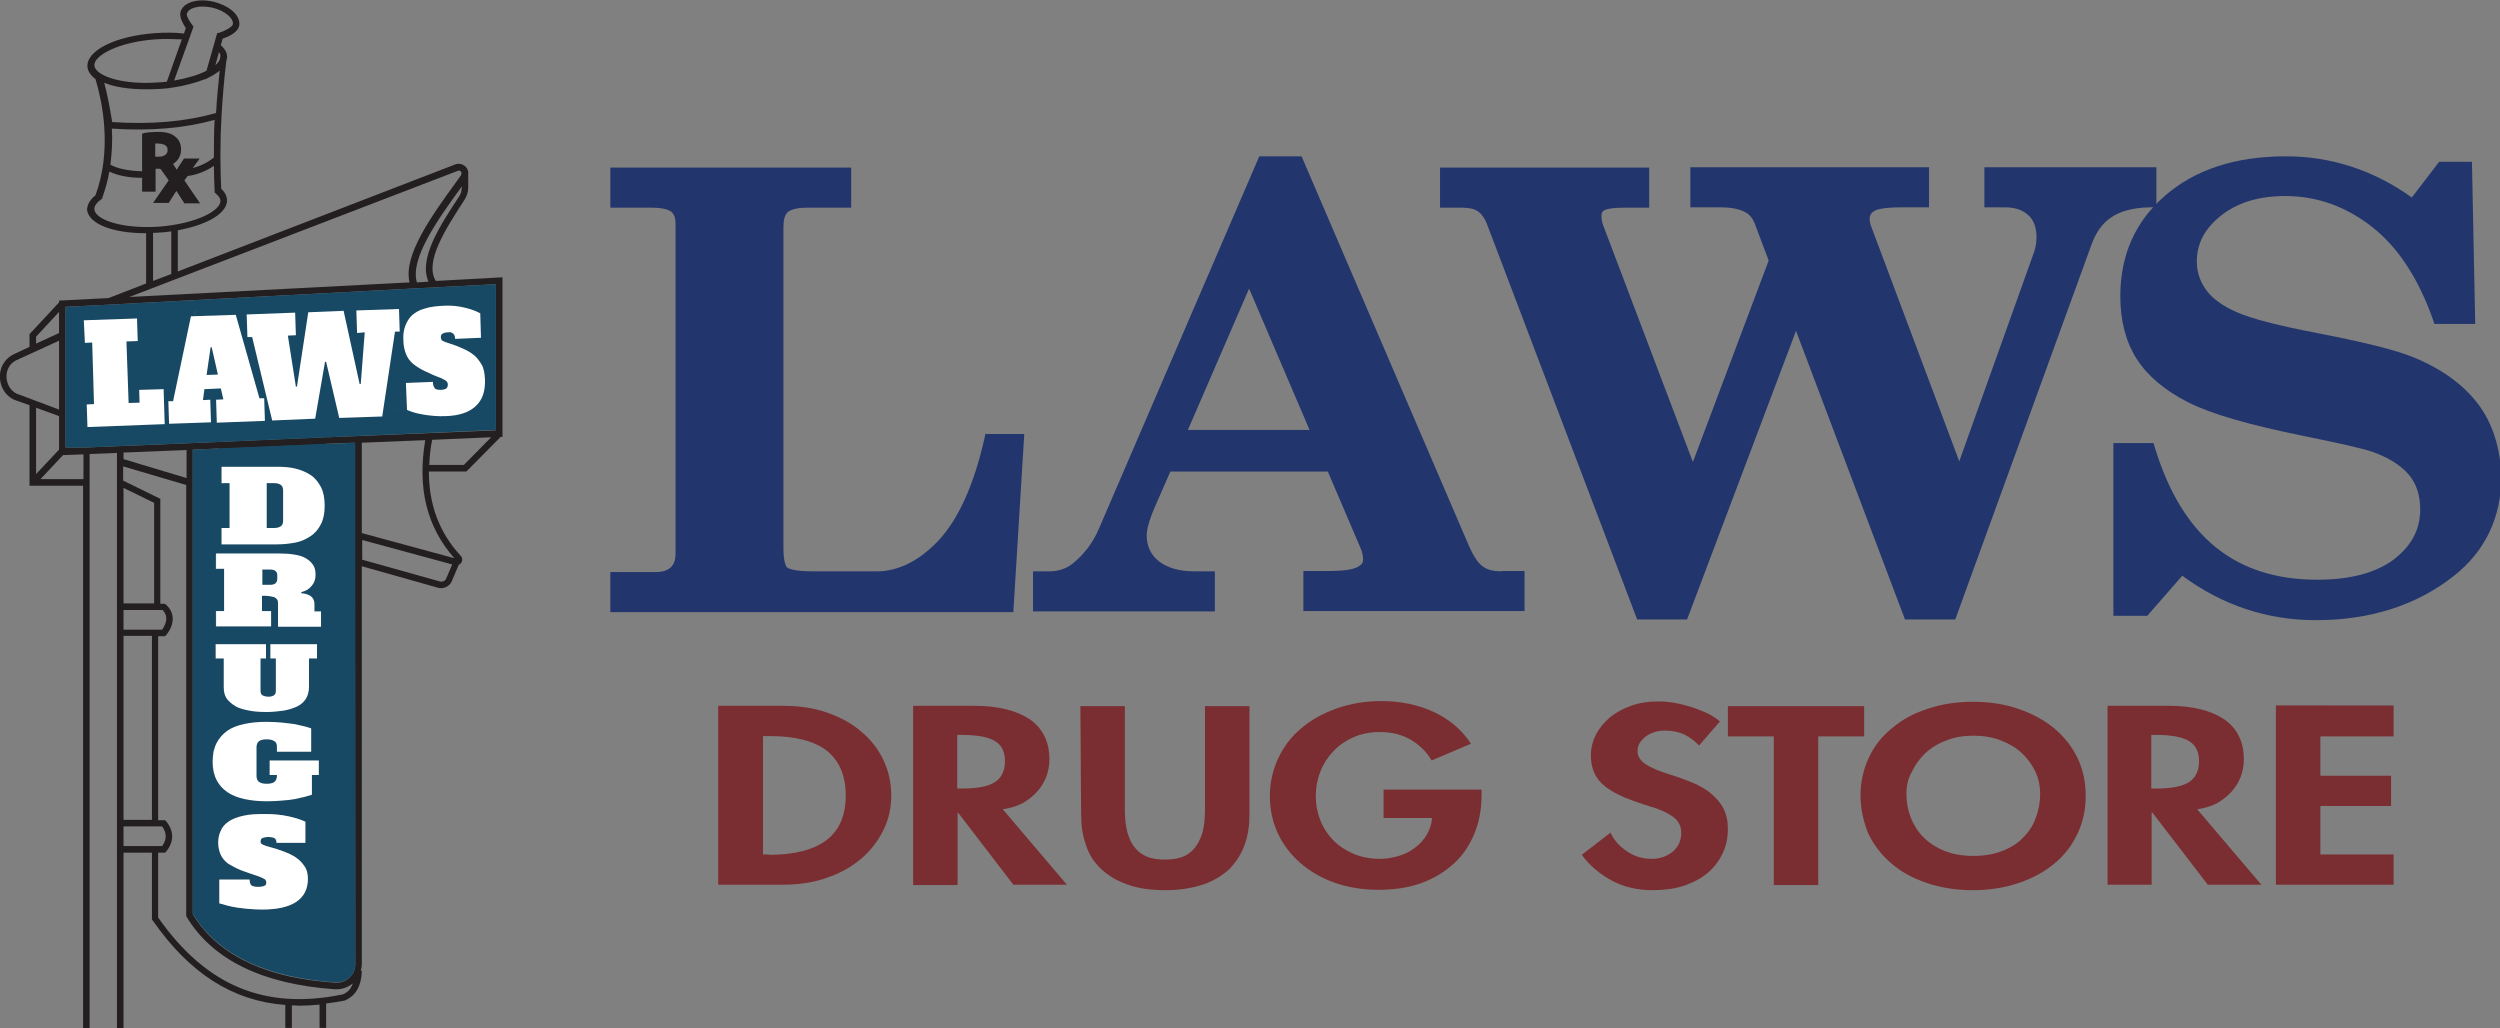 <?xml version="1.0" encoding="utf-8"?>
<!-- Generator: Adobe Illustrator 27.8.1, SVG Export Plug-In . SVG Version: 6.00 Build 0)  -->
<svg version="1.1" id="Layer_2_00000157309698952715475000000012412551732984315059_"
	 xmlns="http://www.w3.org/2000/svg" xmlns:xlink="http://www.w3.org/1999/xlink" x="0px" y="0px" viewBox="0 0 686.1 282.2"
	 style="enable-background:new 0 0 686.1 282.2;" xml:space="preserve">
<rect x="0" y="0" width="686.1" height="282.2" fill="#808080" stroke="none"/>
<style type="text/css">
	.st0{fill:#184964;}
	.st1{fill:#231F20;}
	.st2{fill:#FFFFFF;}
	.st3{fill:#22356C;}
	.st4{fill:#7A2E31;}
</style>
<path class="st0" d="M90,120l-0.5,1.8l-0.3,1v95.6l-30.8,4.8l0.2-12.3c0,0,0,0,0,0l0.1-4.2v0l0.4-29.6v-0.2l0.3-20.6l0.1-4.2
	l0.4-28.9l0-1.8v0L90,120L90,120z"/>
<path class="st1" d="M119.6,77.1c-3.2-5.2,2.7-14.3,7.9-22.3c0.6-1,1-2.1,1-3.3v-3.7h0c0.1-0.6-0.1-1.3-0.5-1.8
	c-0.7-0.9-1.9-1.3-3-0.9L48.8,74.5V63.2c8.2-1.5,13.8-4.8,13.5-8.5c-0.1-1-0.6-2-1.6-2.9c-0.1-2.6-0.2-5.2-0.2-7.9v-2
	c0-3.4,0.1-6.9,0.3-10.2v0c0.3-5,0.7-10,1.3-14.9l0.1-0.4v0c0.1-0.4,0.2-0.8,0.1-1.1c-0.1-1.1-0.7-2-1.7-2.9l0.5-1.8
	c1.3-0.4,4.1-1.6,4.5-3.4c0.1-0.3,0.1-0.5,0.1-0.7c0-2.5-2.9-5-7-6c-4.5-1.1-8.6,0.2-9.2,2.9c-0.3,1.5,0.9,3.4,1.5,4.3l-0.5,1.5
	c-2.5-0.3-5.2-0.3-8-0.1c-10.9,0.8-18.8,4.8-18.5,9.2c0.1,1.3,0.9,2.4,2.2,3.4c1.3,4.4,2.1,8.7,2.4,12.9v0c0.5,6.9-0.3,13.3-2.4,19
	c-2,1.6-2.3,3.1-2.3,4.1C24.5,61.5,31,64,39.9,64h0.2v13.8l-10.3,4l-13.6,0.7V83l-8.1,8.7v3.5l-4.5,2.1c-2.5,1.3-3.9,3.9-3.6,6.8
	c0.3,2.9,2.2,5.2,4.7,5.9l3.4,1.2v22.1h14.7v148.9h1.8V124.6l7.5-0.3v157.9h1.8V234h7.8v18.4l0.2,0.2c10.1,14.5,21.9,22.1,36.4,23.2
	v6.3h1.8v-6.2c0.7,0,1.3,0.1,2,0.1c1.8,0,3.7-0.1,5.6-0.3v6.4h1.8v-6.7c1.7-0.2,3.4-0.5,5.1-0.8l0.2-0.1c2.9-1.3,4.4-4,4.5-8.1
	l-0.3,0c0.2-0.6,0.3-1.2,0.3-1.8V155.4l20.9,5.9c0.3,0.1,0.6,0.1,0.9,0.1c1.1,0,2.2-0.6,2.8-1.7l2-4.7c0.3-0.1,0.5-0.3,0.7-0.6
	c0.4-0.6,0.3-1.4-0.2-1.9c-5.8-6.3-8.7-13.9-8.7-23.1H128l9.4-9.5l0.5,0V76.1L119.6,77.1L119.6,77.1z M126.7,51.6
	c0,0.8-0.2,1.6-0.7,2.3c-5.3,8.1-11.2,17.1-8.4,23.4l-3.2,0.2c-1.9-6.5,5.6-17.1,12.4-26.4L126.7,51.6L126.7,51.6z M60.4,15.9l0,0.2
	c-0.2,0.6-0.6,1.2-1.3,1.8l1-3.6c0.2,0.3,0.4,0.6,0.4,1C60.5,15.5,60.4,15.7,60.4,15.9z M52.4,9.3l0.7-2l-0.3-0.4
	c-0.7-0.9-1.7-2.5-1.5-3.2c0.3-1.1,2-1.9,4.3-1.9c0.8,0,1.7,0.1,2.7,0.3c3.7,0.9,5.9,3.1,5.6,4.6c-0.2,0.7-2.1,1.8-3.8,2.3l-0.5,0.1
	l-2.9,10.2l0,0.1c-2.3,1.2-5.4,2.1-8.9,2.7l0.2-0.6L52.4,9.3L52.4,9.3z M25.9,18c-0.2-2.8,6.7-6.5,16.8-7.2c1.2-0.1,2.5-0.1,3.6-0.1
	c1.2,0,2.4,0.1,3.6,0.1l-4.1,11.6c-0.7,0.1-1.4,0.2-2.2,0.2C33.5,23.4,26.2,20.8,25.9,18L25.9,18z M28.6,22.7
	c2.8,1.2,6.8,1.8,11.4,1.8c1.3,0,2.5,0,3.9-0.1c0.5,0,0.9-0.1,1.4-0.1l0,0l0.9-0.1c0.2,0,0.4,0,0.6-0.1l0.8-0.1v0
	c3.2-0.5,6.2-1.3,8.7-2.3l0,0.1l1.5-0.8c0.1-0.1,0.3-0.1,0.4-0.2l0.5-0.3v0c0.6-0.4,1.1-0.7,1.6-1.1c-0.4,3.8-0.8,7.7-1,11.6
	c-8.4,2.4-17.8,3.2-28.5,2.5C30.2,30,29.6,26.4,28.6,22.7L28.6,22.7z M50.5,43.5l-1.7,2.6c-0.1,0.2-0.2,0.3-0.3,0.5
	c-0.1-0.2-0.2-0.3-0.3-0.5L47.5,45c1.4-0.9,2.2-2.3,2.2-4c0-1.4-0.5-2.6-1.5-3.4c-1.1-1-2.6-1.4-4.8-1.4c-1.4,0-2.8,0.1-3.8,0.3
	L39,36.7V47c-3.5-0.1-6.5-0.6-8.7-1.8c0.4-3.2,0.6-6.5,0.4-9.9c10.6,0.7,19.9-0.1,28.2-2.4c-0.2,3.4-0.2,6.9-0.2,10.3
	c-1.5,1.3-3.7,2.4-5.8,2.9l1.9-2.6L50.5,43.5L50.5,43.5z M46,41.2c0,1.1-0.9,1.8-2.4,1.8h-1v-3.6c0.2,0,0.6,0,0.9,0
	C46,39.5,46,40.7,46,41.2L46,41.2z M25.9,57.5c-0.1-1.1,0.9-2.1,1.9-2.8l0.3-0.3v-0.2c0.8-2.3,1.5-4.7,1.9-7.1
	c2.4,1.1,5.3,1.7,9,1.7v3.8h3.7v-6.3h0.8c0.2,0,0.4,0,0.6,0.1l2.2,3.1L42,55.7h4.3l2.1-3.3c0.1,0.2,0.3,0.4,0.4,0.6l1.8,2.8h4.3
	l-4.3-6.3l0.9-1.2c2.4-0.3,5.1-1.3,7.2-2.8c0,2.3,0.1,4.6,0.2,6.9l0,0.4l0.3,0.3c0.5,0.4,1.2,1.1,1.3,1.9c0.2,2.8-6.7,6.4-16.8,7.2
	C33.5,62.9,26.2,60.3,25.9,57.5L25.9,57.5z M47,63.5v11.7l-5,1.9V63.9c0.6,0,1.2,0,1.9-0.1C44.9,63.8,46,63.6,47,63.5z M125.6,46.9
	c0.1,0,0.2-0.1,0.3-0.1c0.3,0,0.6,0.2,0.6,0.3c0.1,0.1,0.3,0.5,0,1l-1.2,1.7c-6.9,9.5-14.7,20.3-12.9,27.7l-76.9,4L125.6,46.9
	L125.6,46.9z M9.9,92.4l6.3-6.8v5.8l-6.3,2.9V92.4z M5.3,108.3c-1.9-0.5-3.2-2.2-3.5-4.4c-0.2-2.2,0.8-4.1,2.6-5l11.8-5.4v18.9
	L5.3,108.3z M9.9,111.9l6.3,2.3v9.2l-6.3,6.7V111.9z M22.8,131.5H11.1l6.2-6.6l5.6-0.2V131.5z M33.9,232.2v-5.4h10.6
	c1.3,1.8,1.3,3.6,0,5.4H33.9z M44.6,167.4c2,2,0.6,4.4-0.1,5.4H33.9v-5.4H44.6z M33.9,165.6v-31.7l8.4,4.1v27.6H33.9z M41.7,174.5
	v50.5h-7.8v-50.5H41.7z M94.1,272.9c-21.4,4.4-37.5-2.3-50.7-21.1V234h1.9l0.3-0.3c2.2-2.7,2.2-5.6,0-8.3l-0.3-0.3h-1.9v-50.5h1.9
	l0.3-0.3c2-2.4,2.8-5.9-0.1-8.4l-0.3-0.2h-1.2v-28.8l-10.2-5v-3.9l17.3,5.1v118.3l0.1,0.2c7.1,11.8,20.8,18.5,40.7,19.9
	c0.2,0,0.3,0,0.5,0c1.6,0,3.2-0.6,4.4-1.6C96.4,271.3,95.5,272.3,94.1,272.9z M33.9,126v-1.8l17.3-0.7v7.7
	C51.2,131.2,33.9,126,33.9,126z M97.5,264.7c0,1.4-0.6,2.7-1.6,3.6c-0.6,0.6-1.3,1-2.1,1.2c-0.1,0.1-0.2,0.1-0.3,0.1
	c-0.5,0.1-1,0.1-1.5,0.1c-2.4-0.2-4.6-0.4-6.8-0.7c-1.9-0.3-3.8-0.6-5.6-1c-12.5-2.8-21.5-8.5-26.7-17.1V123.4l6.8-0.3l29.6-1.3
	l8-0.3h0.1L97.5,264.7L97.5,264.7z M122.4,158.9c-0.3,0.6-1,0.8-1.6,0.7l-21.4-6v-5.4l24.7,6.7L122.4,158.9z M124.7,153.2l-25.4-6.9
	v-24.8l17.4-0.7C114.5,134,117.1,144.6,124.7,153.2z M127.3,127.6h-9.5c0.1-2.2,0.3-4.5,0.8-6.9l16.2-0.7L127.3,127.6L127.3,127.6z
	 M136.1,118.1L136.1,118.1L90,120l-30.1,1.3l-36.1,1.5H18V84.2l6.3-0.3l90.6-4.8L136,78h0.1L136.1,118.1L136.1,118.1z"/>
<path class="st0" d="M52.9,123.4v127.4c6.9,11.2,20,17.5,39.2,18.8c1.4,0.1,2.8-0.4,3.8-1.3c1-1,1.6-2.2,1.6-3.6V121.5
	C97.5,121.5,52.9,123.4,52.9,123.4z M59,176.8h13.8v3.9h-1.5v9c0,0.5,0.2,0.9,0.5,1.1c0.4,0.2,0.9,0.4,1.6,0.4
	c0.7,0,1.2-0.1,1.6-0.4c0.3-0.2,0.5-0.6,0.5-1.1v-9h-1.5v-3.9H87v3.9h-2.2v7.8c0,1.3-0.3,2.3-0.8,3.2c-0.6,0.9-1.3,1.6-2.3,2.1
	c-1,0.5-2.2,0.9-3.7,1.2c-1.5,0.2-3,0.4-4.8,0.4c-1.8,0-3.5-0.1-4.9-0.4c-1.5-0.3-2.7-0.6-3.7-1.2c-1-0.6-1.8-1.3-2.4-2.1
	c-0.6-0.9-0.8-1.9-0.8-3.2v-7.8H59C59,180.7,59,176.8,59,176.8z M81.3,247.5c-2.1,1.4-5.2,2.1-9.3,2.1c-2.3,0-4.5-0.2-6.7-0.5
	c-2.1-0.3-3.8-0.8-5.1-1.2v-6.5h8.3c0,0.6,0.1,1.1,0.4,1.5c0.3,0.3,0.9,0.5,1.9,0.5c0.8,0,1.4-0.1,1.8-0.3c0.4-0.2,0.5-0.5,0.5-1
	c0-0.3-0.2-0.6-0.4-0.8c-0.3-0.2-0.9-0.5-1.7-0.8c-1.9-0.6-3.5-1.2-4.9-1.7c-1.4-0.6-2.5-1.2-3.5-1.8c-0.9-0.7-1.6-1.5-2-2.4
	c-0.4-0.9-0.7-2-0.7-3.3c0-1.2,0.2-2.3,0.7-3.3c0.4-1,1.1-1.8,2.1-2.5c1-0.7,2.3-1.2,4-1.6c1.6-0.4,3.7-0.5,6.1-0.5
	c2.2,0,4.3,0.2,6.2,0.6c1.9,0.4,3.5,0.9,4.8,1.5v5.8h-7.9c0-0.6-0.2-1.1-0.6-1.3c-0.4-0.2-0.9-0.3-1.5-0.3c-0.8,0-1.4,0.1-1.8,0.3
	c-0.4,0.2-0.5,0.5-0.5,1c0,0.4,0.2,0.6,0.6,0.8c0.4,0.2,1,0.4,1.7,0.6c1.5,0.4,2.8,0.8,4.1,1.3c1.3,0.5,2.4,1,3.4,1.7
	c1,0.7,1.7,1.5,2.3,2.4c0.6,1,0.8,2.1,0.8,3.5C84.4,244,83.4,246.1,81.3,247.5L81.3,247.5z M87.4,212.8h-1.9v5.4
	c-0.6,0.2-1.3,0.4-2,0.6c-0.8,0.2-1.7,0.4-2.7,0.6c-1,0.2-2.1,0.3-3.4,0.4c-1.2,0.1-2.6,0.2-4.2,0.2c-2.3,0-4.3-0.2-6.2-0.6
	c-1.8-0.4-3.4-1-4.7-1.9c-1.3-0.9-2.3-2-3-3.4c-0.7-1.4-1-3-1-5c0-2,0.3-3.6,1-5c0.7-1.4,1.7-2.5,2.9-3.4c1.3-0.9,2.8-1.5,4.7-1.9
	c1.8-0.4,3.9-0.6,6.1-0.6c1.6,0,3,0.1,4.2,0.2s2.4,0.3,3.4,0.4c1,0.2,1.9,0.4,2.7,0.6c0.8,0.2,1.5,0.4,2,0.6v6.4H76v-1.3
	c0-0.8-0.2-1.3-0.7-1.6s-1.1-0.5-2.1-0.5c-1,0-1.7,0.2-2.1,0.5s-0.7,0.9-0.7,1.6v7.9c0,0.8,0.2,1.3,0.7,1.7c0.4,0.3,1.1,0.5,2.1,0.5
	c1,0,1.7-0.2,2.1-0.5c0.4-0.3,0.7-0.9,0.7-1.7v-0.2h-2v-4h13.5V212.8L87.4,212.8z M88,172H76.2V166c0-0.5-0.1-0.9-0.2-1.3
	c-0.2-0.3-0.4-0.6-0.8-0.7c-0.4-0.2-0.8-0.3-1.4-0.3c-0.5-0.1-1.2-0.1-2-0.1v4.2h2.5v4.2H59.2v-4.2h2.2v-11.6h-2.2V152h17.5
	c1.5,0,2.9,0.1,4.1,0.3c1.2,0.2,2.3,0.5,3.1,1c0.8,0.4,1.5,1.1,2,1.8c0.5,0.7,0.7,1.6,0.7,2.7c0,1.1-0.3,2.1-1,3
	c-0.6,0.8-1.6,1.4-2.9,1.8l0,0.3c2.4,0.3,3.6,1.3,3.6,3v2H88C88,167.8,88,172,88,172z M88,143.8c-0.7,1.3-1.6,2.4-2.8,3.3
	c-1.2,0.8-2.6,1.4-4.2,1.8c-1.6,0.4-3.4,0.5-5.2,0.5H60.7v-4.5h2.2v-12.3h-2.2v-4.5h15.1c1.9,0,3.6,0.2,5.2,0.5c1.6,0.4,3,1,4.2,1.8
	c1.2,0.8,2.1,1.9,2.8,3.3c0.7,1.4,1,3,1,5C89.1,140.7,88.7,142.4,88,143.8L88,143.8z"/>
<path class="st0" d="M18,84.2v38.6H18L18,84.2L18,84.2z M107.9,85.4V88c0,0,0,0,0.1-0.1L107.9,85.4L107.9,85.4z"/>
<path class="st0" d="M114.9,79.1l-90.6,4.8L18,84.2v38.6h5.7l36.1-1.5L90,120l46.1-2V78L114.9,79.1L114.9,79.1z M53.3,86.5
	L53.3,86.5l0.2-1.1h0.1C53.6,85.4,53.3,86.5,53.3,86.5z M59.9,117.3l-1.6,0L59.9,117.3L59.9,117.3z M107.9,85.4L107.9,85.4l0.1,2.4
	c-0.1,0.1-0.1,0.1-0.1,0.1V85.4z M108.6,112.2v-0.1c0,0.2,0.6,0.4,1.5,0.6C109.3,112.5,108.8,112.4,108.6,112.2z M123.7,88.7
	l-0.6-1.9c0,0,0,0,0,0c0.1,0,0.1,0,0.1,0L123.7,88.7L123.7,88.7z"/>
<path class="st0" d="M108,85.4v2.4c-0.1,0.1-0.1,0.1-0.1,0.1L108,85.4L108,85.4z"/>
<path class="st2" d="M88.1,133.7c-0.7-1.3-1.6-2.5-2.8-3.3c-1.2-0.8-2.6-1.4-4.2-1.8c-1.6-0.4-3.4-0.5-5.2-0.5H60.8v4.5H63v12.3
	h-2.2v4.5h15.1c1.9,0,3.6-0.2,5.2-0.5c1.6-0.3,3-1,4.2-1.8c1.2-0.8,2.1-1.9,2.8-3.3c0.7-1.4,1-3,1-5
	C89.1,136.7,88.8,135.1,88.1,133.7L88.1,133.7z M77.7,142.9c0,0.7-0.2,1.2-0.6,1.5c-0.4,0.3-1,0.5-1.8,0.5h-2.1v-12.3h2.1
	c0.8,0,1.4,0.2,1.8,0.5c0.4,0.3,0.6,0.8,0.6,1.5L77.7,142.9L77.7,142.9z"/>
<path class="st2" d="M86.3,167.8v-2c0-1.8-1.2-2.8-3.6-3l0-0.3c1.3-0.3,2.2-0.9,2.9-1.8c0.7-0.8,1-1.8,1-3c0-1.1-0.2-2-0.7-2.7
	c-0.5-0.7-1.1-1.3-2-1.8c-0.8-0.5-1.9-0.8-3.1-1c-1.2-0.2-2.6-0.3-4.1-0.3H59.3v4.2h2.2v11.6h-2.2v4.2h15.1v-4.2h-2.5v-4.2
	c0.8,0,1.4,0,2,0.1c0.6,0.1,1,0.2,1.4,0.3c0.4,0.2,0.6,0.4,0.8,0.7c0.2,0.3,0.2,0.7,0.2,1.3v6.1h11.8v-4.2
	C88.1,167.8,86.3,167.8,86.3,167.8z M76.1,158.8c0,0.6-0.2,1-0.5,1.3c-0.4,0.3-0.9,0.4-1.6,0.4h-2v-4.2h2c0.7,0,1.3,0.1,1.6,0.4
	c0.4,0.3,0.5,0.7,0.5,1.3V158.8L76.1,158.8z"/>
<path class="st2" d="M87,176.8v3.9h-2.2v7.8c0,1.3-0.3,2.3-0.8,3.2c-0.6,0.9-1.3,1.6-2.3,2.1c-1,0.5-2.2,0.9-3.7,1.2
	c-1.5,0.2-3,0.4-4.8,0.4c-1.8,0-3.5-0.1-4.9-0.4c-1.5-0.3-2.7-0.6-3.7-1.2c-1-0.6-1.8-1.3-2.4-2.1c-0.6-0.9-0.8-1.9-0.8-3.2v-7.8
	h-2.2v-3.9h13.8v3.9h-1.5v9c0,0.5,0.2,0.9,0.5,1.1c0.4,0.2,0.9,0.4,1.6,0.4c0.7,0,1.2-0.1,1.6-0.4c0.3-0.2,0.5-0.6,0.5-1.1v-9h-1.5
	v-3.9C74.2,176.8,87,176.8,87,176.8z"/>
<path class="st2" d="M87.5,208.7v4h-1.9v5.4c-0.6,0.2-1.3,0.4-2,0.6c-0.8,0.2-1.7,0.4-2.7,0.6c-1,0.2-2.1,0.3-3.4,0.4
	c-1.2,0.1-2.6,0.2-4.2,0.2c-2.3,0-4.3-0.2-6.2-0.6c-1.8-0.4-3.4-1-4.7-1.9c-1.3-0.9-2.3-2-3-3.4c-0.7-1.4-1-3-1-5c0-2,0.3-3.6,1-5
	c0.7-1.4,1.7-2.5,2.9-3.4c1.3-0.9,2.8-1.5,4.7-1.9c1.8-0.4,3.9-0.6,6.1-0.6c1.6,0,3,0.1,4.2,0.2s2.4,0.3,3.4,0.4
	c1,0.2,1.9,0.4,2.7,0.6c0.8,0.2,1.5,0.4,2,0.6v6.4H76v-1.3c0-0.8-0.2-1.3-0.7-1.6s-1.1-0.5-2.1-0.5c-1,0-1.7,0.2-2.1,0.5
	s-0.7,0.9-0.7,1.6v7.9c0,0.8,0.2,1.3,0.7,1.7c0.4,0.3,1.1,0.5,2.1,0.5c1,0,1.7-0.2,2.1-0.5c0.4-0.3,0.7-0.9,0.7-1.7v-0.2h-2v-4
	L87.5,208.7L87.5,208.7z"/>
<path class="st2" d="M84.5,241.2c0,2.8-1.1,4.9-3.2,6.3c-2.1,1.4-5.2,2.1-9.3,2.1c-2.3,0-4.5-0.2-6.7-0.5c-2.1-0.3-3.8-0.8-5.1-1.2
	v-6.5h8.3c0,0.6,0.1,1.1,0.4,1.5c0.3,0.3,0.9,0.5,1.9,0.5c0.8,0,1.4-0.1,1.8-0.3c0.4-0.2,0.5-0.5,0.5-1c0-0.3-0.2-0.6-0.4-0.8
	c-0.3-0.2-0.9-0.5-1.7-0.8c-1.9-0.6-3.5-1.2-4.9-1.7c-1.4-0.6-2.5-1.2-3.5-1.8c-0.9-0.7-1.6-1.5-2-2.4c-0.4-0.9-0.7-2-0.7-3.3
	c0-1.2,0.2-2.3,0.7-3.3c0.4-1,1.1-1.8,2.1-2.5c1-0.7,2.3-1.2,4-1.6c1.6-0.4,3.7-0.5,6.1-0.5c2.2,0,4.3,0.2,6.2,0.6
	c1.9,0.4,3.5,0.9,4.8,1.5v5.8h-7.9c0-0.6-0.2-1.1-0.6-1.3c-0.4-0.2-0.9-0.3-1.5-0.3c-0.8,0-1.4,0.1-1.8,0.3c-0.4,0.2-0.5,0.5-0.5,1
	c0,0.4,0.2,0.6,0.6,0.8c0.4,0.2,1,0.4,1.7,0.6c1.5,0.4,2.8,0.8,4.1,1.3c1.3,0.5,2.4,1,3.4,1.7c1,0.7,1.7,1.5,2.3,2.4
	C84.2,238.6,84.5,239.8,84.5,241.2L84.5,241.2z"/>
<path class="st3" d="M270.5,118.8l-0.3,1.4c-2.9,12.9-7.2,22.3-12.6,28.1c-5.3,5.6-11,8.5-17,8.5h-17.5c-5.3,0-6.7-0.8-7-1
	c-0.3-0.2-1.1-1.3-1.1-5.5v-88c0-2,0.4-3.4,1.2-4.1c0.6-0.5,2-1.2,5.1-1.2h12.3v-11h-66.1v11h11.4c3.2,0,4.6,0.6,5.3,1.1
	c0.8,0.6,1.2,1.7,1.2,3.4v90.5c0,1.6-0.4,2.8-1.3,3.7c-0.9,0.8-2.2,1.3-4.1,1.3h-12.5v11h110.6l3-48.9H270.5L270.5,118.8z"/>
<path class="st3" d="M412.1,156.8c-2.1,0-3.9-0.4-5.1-1.3c-1.3-0.9-2.5-2.7-3.7-5.3L357.2,42.9h-11.6l-44.1,102.4
	c-1.6,3.7-4,6.8-6.9,9.2c-1.9,1.6-4.2,2.3-6.7,2.3h-4.4v11h49.9v-11h-5.7c-4.1,0-7.4-1-9.7-2.8c-2.2-1.8-3.3-4.1-3.3-7.1
	c0-1.2,0.4-3.7,2.6-8.6l3.9-8.9h43.2l8.9,20.8c0.6,1.3,0.8,2.5,0.8,3.4c0,0.6-0.2,1.3-1.5,2c-0.9,0.5-3,1.1-7.8,1.1h-7.1v11h60.7
	v-11H412.1L412.1,156.8z M359.4,118H326l16.8-38.8L359.4,118z"/>
<path class="st3" d="M544.6,45.9v11h5.7c2.7,0,4.7,0.7,6.3,2.1c1.6,1.4,2.3,3.5,2.3,6.2c0,1.5-0.3,3.2-1,4.9l-20.2,56.5l-24.3-64.8
	c-0.2-0.6-0.3-1.2-0.3-1.7c0-1,0.4-1.7,1.3-2.2c0.6-0.4,2.5-1,7.4-1h7.6v-11h-65.5v11h8.4c2.9,0,5.2,0.5,6.8,1.4
	c1.1,0.6,2,1.7,2.6,3.4l3.7,9.8l-20.8,55.3L440,61.9c-0.4-1-0.5-2-0.5-2.7c0-0.9,0.4-1.3,0.8-1.5c0.4-0.2,1.6-0.7,5.3-0.7h7v-11
	h-57.4v11h6.2c1.7,0,3.2,0.3,4.2,1c1,0.7,1.9,1.9,2.6,3.8l41.1,108.2H463l29.9-79.2l29.9,79.2h13.8L574,67.1c1.2-3.3,3-5.9,5.5-7.5
	c2.5-1.7,6-2.6,10.4-2.7l1.9,0v-11H544.6L544.6,45.9z"/>
<path class="st3" d="M680.1,110.9c-4-5.3-10-9.7-17.9-12.9c-4.9-2-13.5-4.1-26.3-6.6c-10.5-2-17.9-3.9-22-5.7
	c-3.9-1.7-6.8-3.8-8.5-6.2c-1.7-2.4-2.5-4.9-2.5-7.8c0-4.9,2.2-9,6.6-12.5c4.5-3.6,10.4-5.4,17.7-5.4c8.6,0,16.5,2.8,23.7,8.4
	c7.2,5.6,12.8,14.2,16.8,25.5l0.4,1.2h11.2l-0.9-44.5h-9l-7.5,9.8c-10.5-7.5-22.1-11.3-34.6-11.3c-13.7,0-24.8,3.6-33,10.7
	c-8.3,7.1-12.4,16.4-12.4,27.7c0,6.7,1.5,12.5,4.5,17.2c3,4.7,7.8,8.7,14.1,11.9c6.3,3.2,16.4,6.1,31,9.1c10.4,2.1,17,3.6,19.6,4.5
	c4.5,1.6,7.9,3.8,10,6.3c2.1,2.5,3.1,5.7,3.1,9.5c0,5.5-2.4,10-7.2,13.7c-4.9,3.7-12,5.6-21,5.6c-22.6,0-37.1-11.8-44.6-36.2
	l-0.4-1.3h-11V169h9.3l9.6-11c11,8.1,23.3,12.2,36.6,12.2c15,0,27.8-4.1,38-12.2c8.6-6.8,13-16.1,13-27.5
	C686.1,122.8,684.1,116.2,680.1,110.9L680.1,110.9z"/>
<g>
	<path class="st4" d="M197.1,242.9v-49.2h17.8c4.5,0,8.5,0.6,12.2,1.9c3.6,1.3,6.8,3,9.4,5.3c2.6,2.2,4.6,4.8,6,7.8s2.1,6.2,2.1,9.6
		c0,3.4-0.7,6.6-2.2,9.6c-1.5,3-3.5,5.6-6.1,7.8c-2.6,2.2-5.8,4-9.4,5.2c-3.6,1.3-7.7,1.9-12.1,1.9H197.1z M211,234.6
		c7.1,0,12.4-1.4,15.9-4.1c3.5-2.7,5.2-6.8,5.2-12.2s-1.7-9.4-5.1-12.2c-3.4-2.7-8.7-4.1-15.9-4.1h-1.7v32.5H211z"/>
	<path class="st4" d="M250.6,242.9v-49.2h16.8c6.5,0,11.6,1.3,15.2,3.7c3.6,2.5,5.4,6.2,5.4,11c0,1.7-0.3,3.3-0.9,4.9
		c-0.6,1.5-1.5,2.9-2.6,4.1c-1.1,1.2-2.4,2.2-4,3.1c-1.6,0.8-3.3,1.3-5.3,1.6l17.6,20.7h-14.7L263,223.1h-0.2v19.8H250.6
		L250.6,242.9z M262.8,216.4h1.3c4.2,0,7.2-0.6,9-1.8c1.8-1.2,2.7-3.1,2.7-5.7c0-2.6-0.9-4.4-2.7-5.5c-1.8-1.1-4.7-1.7-8.9-1.7h-1.5
		V216.4z"/>
	<path class="st4" d="M296.5,193.8h12.2v28c0,2.6,0.2,4.8,0.7,6.6c0.5,1.8,1.2,3.3,2.2,4.4c0.9,1.1,2.1,1.9,3.4,2.4
		c1.4,0.5,2.9,0.7,4.7,0.7c1.8,0,3.3-0.2,4.7-0.7c1.4-0.5,2.5-1.3,3.4-2.4c0.9-1.1,1.7-2.6,2.2-4.3c0.5-1.8,0.7-4,0.7-6.6v-28.1
		h12.2v29.7c0,3-0.4,5.8-1.3,8.3c-0.9,2.5-2.3,4.7-4.1,6.6c-1.9,1.8-4.3,3.3-7.2,4.3c-2.9,1-6.4,1.6-10.5,1.6
		c-4.1,0-7.6-0.5-10.5-1.6c-2.9-1-5.3-2.5-7.2-4.3c-1.9-1.8-3.3-4-4.1-6.6c-0.9-2.5-1.3-5.3-1.3-8.3L296.5,193.8L296.5,193.8z"/>
	<path class="st4" d="M348.5,218.5c0-3.7,0.8-7.2,2.3-10.4c1.5-3.2,3.6-6,6.4-8.3c2.7-2.3,6-4.1,9.7-5.4s7.8-2,12.1-2
		c5.4,0,10.2,1,14.5,3c4.3,2,7.7,4.9,10.2,8.7l-10.8,4.6c-1.3-2.2-3.1-4.1-5.6-5.6c-2.5-1.5-5.3-2.2-8.7-2.2c-2.7,0-5.1,0.5-7.3,1.5
		c-2.2,1-4,2.3-5.5,3.9c-1.5,1.6-2.7,3.5-3.5,5.6c-0.8,2.1-1.2,4.3-1.2,6.6c0,2.3,0.4,4.4,1.2,6.5c0.8,2.1,2,3.9,3.5,5.5
		c1.5,1.6,3.4,2.8,5.6,3.8c2.2,0.9,4.6,1.4,7.3,1.4c1.8,0,3.5-0.3,5.2-0.8c1.7-0.5,3.2-1.3,4.5-2.3c1.3-1,2.4-2.2,3.2-3.6
		c0.8-1.4,1.3-2.9,1.4-4.5h-13.3v-7.8h26.9v1.4c0,3.8-0.6,7.3-1.9,10.5c-1.3,3.2-3.1,6-5.6,8.3c-2.5,2.3-5.4,4.1-8.9,5.4
		c-3.5,1.3-7.5,1.9-12,1.9c-4.4,0-8.4-0.7-12.1-2c-3.6-1.3-6.8-3.2-9.4-5.5c-2.6-2.3-4.7-5.1-6.1-8.2
		C349.2,225.4,348.5,222,348.5,218.5L348.5,218.5z"/>
	<path class="st4" d="M434.1,234.6l7.9-6.1c0.9,2.1,2.5,3.8,4.6,5.2s4.3,2,6.7,2c2.3,0,4.2-0.7,5.8-2c1.5-1.3,2.3-3,2.3-5.1
		c0-1.8-0.7-3.3-2.2-4.4s-3.6-2.1-6.4-2.9c-2.7-0.8-5.1-1.7-7.1-2.5c-2-0.9-3.7-1.8-5.1-2.9c-1.4-1.1-2.4-2.3-3-3.7
		c-0.7-1.4-1-3.1-1-4.9c0-2,0.5-4,1.4-5.7c0.9-1.8,2.2-3.3,3.8-4.7c1.6-1.3,3.5-2.4,5.8-3.2c2.2-0.8,4.7-1.2,7.3-1.2
		c1.5,0,3.1,0.1,4.7,0.4c1.7,0.3,3.2,0.7,4.8,1.2c1.5,0.5,2.9,1.1,4.3,1.7c1.3,0.7,2.4,1.4,3.3,2.2l-5.7,6.6c-1.2-1.3-2.5-2.2-4-3
		c-1.5-0.7-3.3-1.1-5.3-1.1c-1,0-2,0.1-2.9,0.4c-0.9,0.3-1.8,0.7-2.4,1.2c-0.7,0.5-1.2,1.1-1.7,1.8c-0.4,0.7-0.6,1.4-0.6,2.2
		c0,1.4,0.7,2.6,2.2,3.6c1.5,1,3.6,1.9,6.5,2.8c2.3,0.7,4.5,1.5,6.4,2.3s3.7,1.8,5.1,3c1.4,1.2,2.6,2.5,3.4,4.1
		c0.8,1.6,1.2,3.4,1.2,5.6c0,2.5-0.5,4.8-1.5,6.8c-1,2.1-2.3,3.8-4.1,5.3c-1.8,1.5-3.9,2.6-6.5,3.5c-2.5,0.8-5.4,1.2-8.5,1.2
		c-4.3,0-8-0.9-11.2-2.6S436.2,237.5,434.1,234.6L434.1,234.6z"/>
	<path class="st4" d="M474.2,193.8h37.4v8.3H499v40.8h-12.2v-40.8h-12.6V193.8L474.2,193.8z"/>
	<path class="st4" d="M510.6,218.3c0-3.8,0.8-7.2,2.3-10.4c1.5-3.2,3.6-5.9,6.4-8.1c2.7-2.3,6-4.1,9.8-5.3c3.8-1.3,7.9-1.9,12.5-1.9
		c4.6,0,8.8,0.7,12.5,2c3.8,1.3,7,3.1,9.8,5.4c2.7,2.3,4.8,5,6.3,8.1c1.5,3.2,2.2,6.6,2.2,10.3c0,3.7-0.7,7.1-2.2,10.3
		c-1.5,3.2-3.5,5.9-6.3,8.2c-2.7,2.3-6,4.1-9.8,5.4c-3.8,1.3-8,2-12.7,2s-8.9-0.7-12.7-2c-3.8-1.3-7.1-3.1-9.7-5.4
		c-2.7-2.3-4.8-5.1-6.3-8.2C511.4,225.4,510.6,222,510.6,218.3L510.6,218.3z M523.2,217.9c0,2.3,0.4,4.4,1.2,6.5
		c0.8,2,1.9,3.8,3.5,5.4s3.5,2.8,5.7,3.7s4.9,1.4,8,1.4s5.7-0.5,8-1.4c2.3-0.9,4.2-2.1,5.7-3.7c1.5-1.5,2.7-3.3,3.4-5.4
		c0.8-2,1.2-4.2,1.2-6.5c0-2.1-0.4-4.2-1.3-6.1c-0.9-1.9-2.1-3.6-3.7-5.1c-1.6-1.5-3.5-2.6-5.8-3.5c-2.3-0.9-4.8-1.3-7.5-1.3
		c-2.7,0-5.2,0.4-7.4,1.3c-2.2,0.8-4.2,2-5.8,3.5c-1.6,1.5-2.8,3.2-3.7,5.1C523.6,213.7,523.2,215.7,523.2,217.9L523.2,217.9z"/>
	<path class="st4" d="M578.4,242.9v-49.2h16.8c6.5,0,11.6,1.3,15.2,3.7c3.6,2.5,5.4,6.2,5.4,11c0,1.7-0.3,3.3-0.9,4.9
		c-0.6,1.5-1.5,2.9-2.6,4.1c-1.1,1.2-2.4,2.2-4,3.1c-1.6,0.8-3.3,1.3-5.3,1.6l17.6,20.7h-14.7l-15.2-19.8h-0.2v19.8H578.4
		L578.4,242.9z M590.5,216.4h1.3c4.2,0,7.2-0.6,9-1.8c1.8-1.2,2.7-3.1,2.7-5.7c0-2.6-0.9-4.4-2.7-5.5s-4.7-1.7-8.9-1.7h-1.5V216.4z"
		/>
	<path class="st4" d="M656.9,193.8v8.3h-20.1v10.8h19.4v8.3h-19.4v13.3h20.1v8.3h-32.3v-49.2H656.9z"/>
</g>
<g>
	<path class="st2" d="M23,87.9l14.6-0.5l0.2,6.2l-3.1,0.1l0.6,16.9l3-0.1l-0.1-3.5l6.7-0.2l0.3,9.6l-21.2,0.8l-0.2-6.2l2-0.1
		L25.3,94l-2,0.1L23,87.9L23,87.9z"/>
	<path class="st2" d="M59.3,109.7l2-0.1l-0.7-3l-4.5,0.2l-0.4,3l2-0.1l0.2,6.2l-11.5,0.4l-0.2-6.2l1.3,0l4.9-23.3l12.3-0.4l6.5,22.9
		l1.3,0l0.2,6.2l-13.2,0.5L59.3,109.7L59.3,109.7z M56.7,102.9l3.1-0.1l-1.7-7.5l-0.3,0L56.7,102.9z"/>
	<path class="st2" d="M74.7,115.4l-5.5-22.9l-1.3,0l-0.2-6.2L81,85.8l0.2,6.2L79,92.1l2.2,14l0.3,0l3.1-20.4l9.7-0.4l4.4,20.1l0.3,0
		l1.1-14.2L98,91.4l-0.2-6.2l11.7-0.4l0.2,6.2l-1.3,0l-3.5,23.3l-11.8,0.4l-3.6-15.4l-0.3,0l-2.7,15.6L74.7,115.4L74.7,115.4z"/>
	<path class="st2" d="M120.9,107c0.7,0,1.3-0.2,1.6-0.4c0.3-0.3,0.4-0.6,0.4-1.1c0-0.4-0.2-0.7-0.4-0.9c-0.3-0.3-0.8-0.5-1.6-0.9
		c-1.7-0.6-3.2-1.3-4.4-1.9c-1.3-0.6-2.3-1.3-3.2-2c-0.8-0.7-1.5-1.6-1.9-2.7c-0.4-1-0.7-2.3-0.7-3.8c-0.1-1.4,0.1-2.7,0.5-3.8
		s1-2.1,1.8-2.9c0.9-0.8,2-1.5,3.5-1.9c1.5-0.5,3.3-0.7,5.4-0.8c2-0.1,3.8,0.1,5.5,0.5c1.7,0.4,3.2,0.9,4.4,1.6l0.2,6.7l-7.1,0.3
		c0-0.7-0.2-1.2-0.6-1.5c-0.4-0.3-0.8-0.4-1.3-0.3c-0.7,0-1.3,0.2-1.6,0.4c-0.3,0.2-0.5,0.6-0.4,1.1c0,0.4,0.2,0.7,0.6,0.9
		c0.4,0.2,0.9,0.4,1.6,0.6c1.3,0.4,2.6,0.9,3.7,1.4c1.2,0.5,2.2,1.1,3.1,1.8c0.9,0.7,1.6,1.7,2.2,2.7s0.8,2.4,0.9,4
		c0.1,3.3-0.7,5.7-2.6,7.4c-1.8,1.7-4.6,2.6-8.2,2.7c-2.1,0.1-4.1-0.1-6-0.4c-1.9-0.3-3.5-0.8-4.6-1.3l-0.3-7.4l7.4-0.3
		c0,0.8,0.2,1.3,0.5,1.7C119.4,106.8,120,107,120.9,107z"/>
</g>
</svg>

